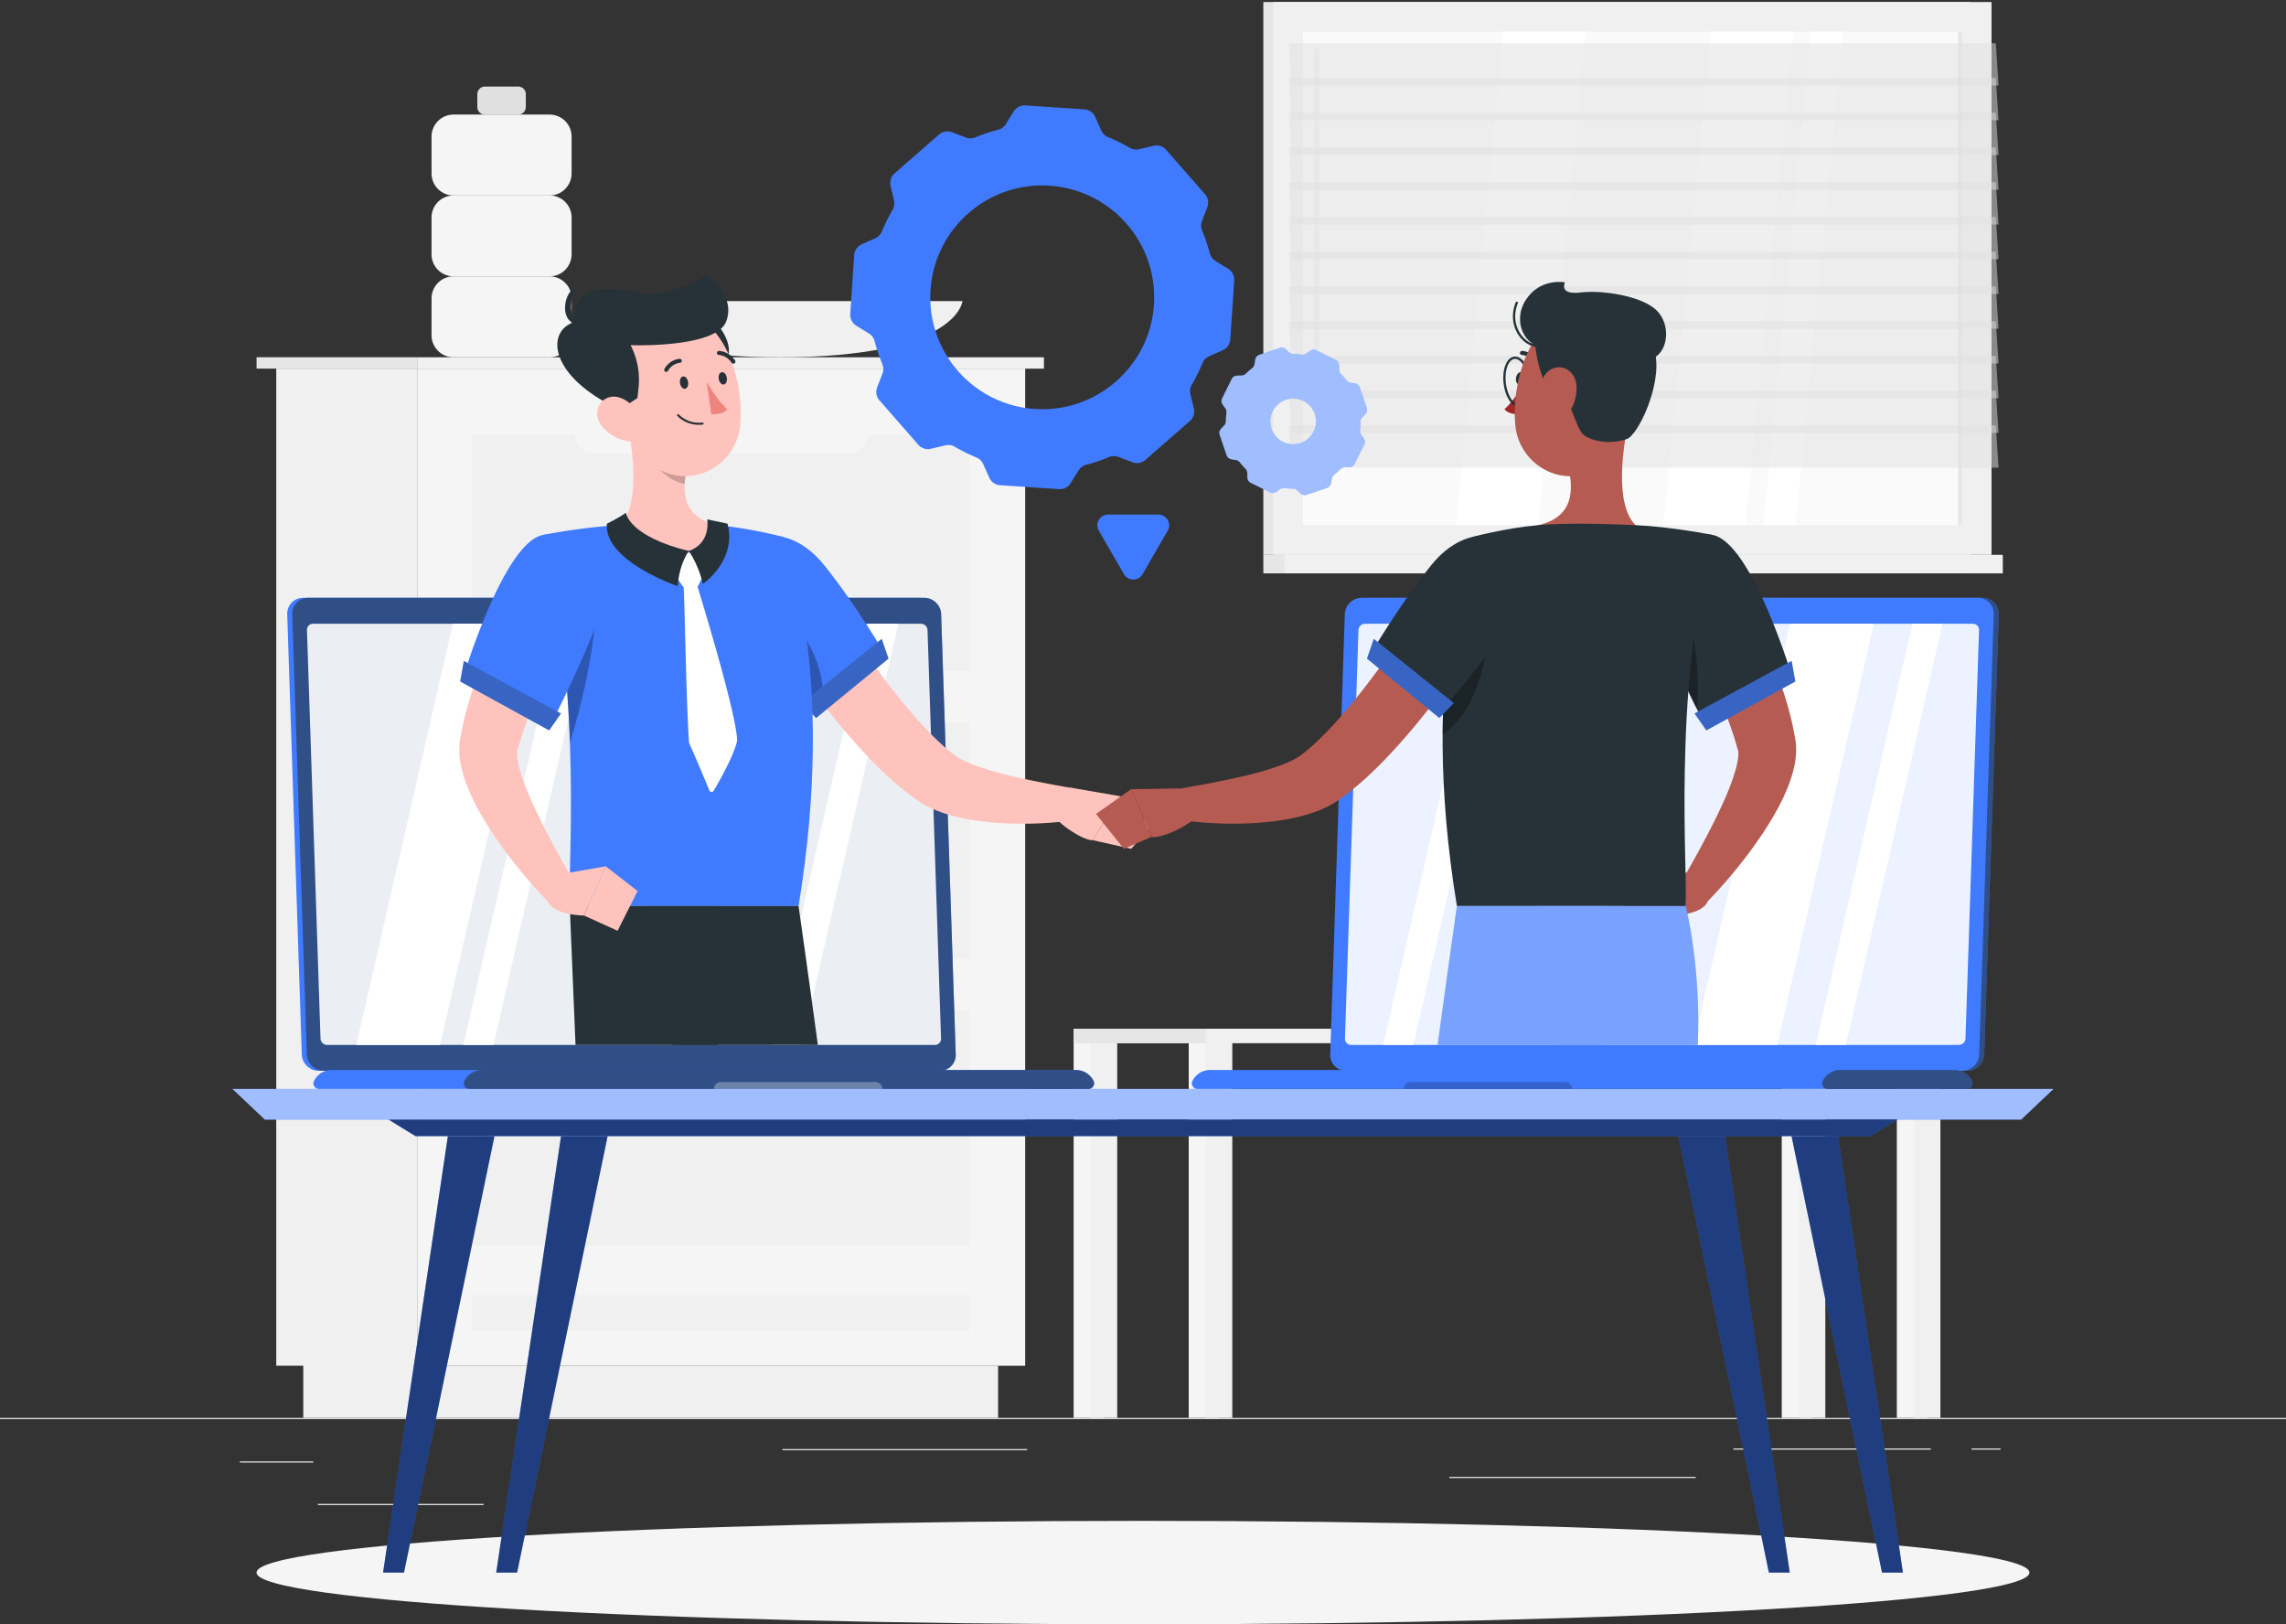 <svg width="380" height="270" fill="none" xmlns="http://www.w3.org/2000/svg"><rect width="100%" height="100%" fill="#333333" stroke="none"/><path d="M380 235.701H0v.19h380v-.19zm-327.925 7.23H39.87v.19h12.205v-.19zm118.674-2.058h-40.683v.19h40.683v-.19zm-90.364 9.114h-27.55v.19h27.55v-.19zm240.586-9.213h-32.825v.19h32.825v-.19zm11.582 0h-4.811v.19h4.811v-.19zm-50.677 4.724H240.92v.19h40.956v-.19z" fill="#EBEBEB"/><path d="M301.226 172.206h-5.046v63.487h5.046v-63.487z" fill="#F5F5F5"/><path d="M303.422 172.206h-4.392v63.487h4.392v-63.487z" fill="#F0F0F0"/><path d="M183.517 172.206h-5.046v63.487h5.046v-63.487z" fill="#F5F5F5"/><path d="M185.714 172.206h-4.393v63.487h4.393v-63.487z" fill="#F0F0F0"/><path d="M320.355 172.206h-5.046v63.487h5.046v-63.487z" fill="#F5F5F5"/><path d="M322.552 172.206h-4.393v63.487h4.393v-63.487z" fill="#F0F0F0"/><path d="M202.646 172.206H197.6v63.487h5.046v-63.487z" fill="#F5F5F5"/><path d="M178.478 173.41h144.073v-2.407H178.478v2.407z" fill="#F0F0F0"/><path d="M178.475 173.41h21.979v-2.407h-21.979v2.407z" fill="#E6E6E6"/><path d="M204.843 172.206h-4.393v63.487h4.393v-63.487z" fill="#F0F0F0"/><path d="M250.526 124.767H236.9v46.239h13.626v-46.239z" fill="#EBEBEB"/><path d="M287.478 171.006h-45.236l-6.832-54.115h45.235l6.833 54.115z" fill="#E0E0E0"/><path d="M290.138 171.006h-46.725l-6.833-54.115h46.725l6.833 54.115z" fill="#F0F0F0"/><path d="M263.925 171.006h-9.067l2.554-54.115h9.067l-2.554 54.115zm10.389 0h-8.922l2.554-54.115h8.922l-2.554 54.115z" fill="#FAFAFA"/><path d="M327.522.337H210.003V92.23h117.519V.337z" fill="#E6E6E6"/><path d="M331.048.337H211.652V92.23h119.396V.337z" fill="#F0F0F0"/><path d="M327.522 92.23H210.003v3.076h117.519V92.23z" fill="#E6E6E6"/><path d="M332.926 92.23H213.53v3.076h119.396V92.23z" fill="#F0F0F0"/><path d="M326.112 87.294V5.267H216.589v82.027h109.523z" fill="#FAFAFA"/><path d="M276.526 87.293l7.904-82.027h13.68l-7.904 82.027h-13.68zm-34.519 0l7.904-82.027h13.68l-7.904 82.027h-13.68z" fill="#fff"/><path d="M218.872 59.487a.381.381 0 01-.38-.38V8.48a.38.38 0 01.76 0v50.636a.374.374 0 01-.38.372z" fill="#F0F0F0"/><path d="M293.14 87.293l7.904-82.027h5.335l-7.904 82.027h-5.335z" fill="#fff"/><path d="M326.116 87.298V5.271h-.623v82.027h.623z" fill="#E6E6E6"/><path opacity=".5" d="M332.219 14.213H214.7l-.456-7.025h117.519l.456 7.025zm0 11.552H214.7l-.456-7.025h117.519l.456 7.025zm0 11.552H214.7l-.456-7.033h117.519l.456 7.033zm0 11.545H214.7l-.456-7.026h117.519l.456 7.026zm0 11.552H214.7l-.456-7.026h117.519l.456 7.026zm0 11.552H214.7l-.456-7.025h117.519l.456 7.025z" fill="#E0E0E0"/><path opacity=".5" d="M332.219 19.985H214.7l-.456-7.025h117.519l.456 7.025zm0 11.553H214.7l-.456-7.026h117.519l.456 7.026zm0 11.552H214.7l-.456-7.026h117.519l.456 7.026zm0 11.552H214.7l-.456-7.026h117.519l.456 7.026zm0 11.544H214.7l-.456-7.025h117.519l.456 7.025zm0 11.552H214.7l-.456-7.025h117.519l.456 7.025z" fill="#E0E0E0"/><path d="M75.4 45.938h15.952a3.664 3.664 0 003.663-3.661v-6.13c0-2.02-1.641-3.66-3.663-3.66H75.4a3.664 3.664 0 00-3.664 3.66v6.13a3.66 3.66 0 003.664 3.66z" fill="#F5F5F5"/><path d="M75.4 32.495h15.952a3.664 3.664 0 003.663-3.661v-6.13c0-2.02-1.641-3.66-3.663-3.66H75.4a3.664 3.664 0 00-3.664 3.66v6.13c0 2.02 1.642 3.66 3.664 3.66z" fill="#F5F5F5"/><path d="M80.613 19.051h5.525c.7 0 1.27-.57 1.27-1.268v-2.127a1.27 1.27 0 00-1.27-1.268h-5.525c-.699 0-1.269.57-1.269 1.268v2.127c0 .699.562 1.268 1.27 1.268z" fill="#E0E0E0"/><path d="M75.4 59.389h15.952a3.664 3.664 0 003.663-3.661v-6.13c0-2.02-1.641-3.66-3.663-3.66H75.4a3.664 3.664 0 00-3.664 3.66v6.13c0 2.02 1.642 3.66 3.664 3.66z" fill="#F5F5F5"/><path d="M159.995 50.047s-.767 9.342-30.324 9.342c-29.556 0-30.324-9.342-30.324-9.342h60.648zM69.342 61.272H45.92V227.02h23.423V61.272zm96.574 165.748H50.411v8.673h115.505v-8.673z" fill="#F0F0F0"/><path d="M69.344 227.027h101.072V61.279H69.344v165.748z" fill="#F5F5F5"/><path d="M78.547 159.29h82.658v-39.114H78.547v39.114zm0 47.837h82.658v-39.114H78.547v39.114zm0 14.109h82.658v-5.962H78.547v5.962z" fill="#F0F0F0"/><path d="M140.881 123.271h-42.02a3.288 3.288 0 01-3.283-3.281 3.288 3.288 0 013.283-3.281h42.02a3.287 3.287 0 013.283 3.281 3.288 3.288 0 01-3.283 3.281z" fill="#F5F5F5"/><path d="M78.547 111.446h82.658V72.331H78.547v39.115z" fill="#F0F0F0"/><path d="M140.881 75.43h-42.02a3.288 3.288 0 01-3.283-3.282 3.288 3.288 0 013.283-3.28h42.02a3.288 3.288 0 013.283 3.28 3.288 3.288 0 01-3.283 3.282zm0 95.682h-42.02a3.288 3.288 0 01-3.283-3.281 3.288 3.288 0 013.283-3.281h42.02a3.287 3.287 0 013.283 3.281c0 1.8-1.474 3.281-3.283 3.281z" fill="#F5F5F5"/><path d="M173.531 59.389H69.335v1.89H173.53v-1.89z" fill="#F0F0F0"/><path d="M42.648 61.273h26.691V59.38H42.648v1.892z" fill="#E6E6E6"/><path d="M190 270c81.383 0 147.356-3.849 147.356-8.598 0-4.748-65.973-8.597-147.356-8.597s-147.356 3.849-147.356 8.597c0 4.749 65.973 8.598 147.356 8.598z" fill="#F5F5F5"/><path d="M335.966 186.112H44.034l-5.38-5.096h302.692l-5.38 5.096z" fill="#407BFF"/><path opacity=".5" d="M335.966 186.112H44.034l-5.38-5.096h302.692l-5.38 5.096z" fill="#fff"/><path d="M310.931 188.854H69.069l-4.461-2.742h250.784l-4.461 2.742z" fill="#407BFF"/><path opacity=".5" d="M310.931 188.854H69.069l-4.461-2.742h250.784l-4.461 2.742z" fill="#000"/><path d="M67.154 261.402H63.68l10.77-72.548h7.744l-15.04 72.548z" fill="#407BFF"/><path opacity=".5" d="M67.154 261.402H63.68l10.77-72.548h7.744l-15.04 72.548z" fill="#000"/><path d="M85.956 261.402H82.49l10.77-72.548h7.744l-15.048 72.548z" fill="#407BFF"/><path opacity=".5" d="M85.956 261.402H82.49l10.77-72.548h7.744l-15.048 72.548z" fill="#000"/><path d="M312.846 261.402h3.474l-10.77-72.548h-7.744l15.04 72.548z" fill="#407BFF"/><path opacity=".5" d="M312.846 261.402h3.474l-10.77-72.548h-7.744l15.04 72.548z" fill="#000"/><path d="M294.044 261.402h3.466l-10.77-72.548h-7.744l15.048 72.548z" fill="#407BFF"/><path opacity=".5" d="M294.044 261.402h3.466l-10.77-72.548h-7.744l15.048 72.548z" fill="#000"/><path d="M170.453 17.525l9.811.653a2.1 2.1 0 011.779 1.238l1.033 2.301a2.1 2.1 0 001.133 1.079 28.38 28.38 0 013.572 1.77 2.116 2.116 0 001.543.242l2.454-.577a2.1 2.1 0 012.06.66l6.475 7.398a2.09 2.09 0 01.38 2.127l-.897 2.355a2.106 2.106 0 00.038 1.564c.51 1.223.935 2.484 1.277 3.775.137.524.456.98.92 1.26l2.143 1.33a2.091 2.091 0 01.988 1.921l-.654 9.806a2.098 2.098 0 01-1.238 1.777l-2.303 1.033c-.494.22-.874.63-1.079 1.131a28.446 28.446 0 01-1.771 3.57 2.108 2.108 0 00-.243 1.542l.577 2.453c.175.76-.076 1.55-.661 2.058l-7.402 6.471a2.094 2.094 0 01-2.128.38l-2.356-.896a2.107 2.107 0 00-1.566.038 29.093 29.093 0 01-3.777 1.276 2.07 2.07 0 00-1.262.919l-1.33 2.142a2.092 2.092 0 01-1.923.987l-9.811-.653a2.102 2.102 0 01-1.779-1.238l-1.033-2.302a2.1 2.1 0 00-1.133-1.078 28.447 28.447 0 01-3.572-1.77 2.114 2.114 0 00-1.542-.243l-2.455.578a2.1 2.1 0 01-2.06-.661l-6.475-7.398a2.09 2.09 0 01-.38-2.126l.897-2.355a2.101 2.101 0 00-.038-1.564 27.982 27.982 0 01-1.277-3.783 2.07 2.07 0 00-.92-1.26l-2.143-1.33a2.091 2.091 0 01-.988-1.921l.654-9.806a2.098 2.098 0 011.239-1.777l2.295-1.033c.494-.22.874-.63 1.079-1.131a28.93 28.93 0 011.771-3.578 2.11 2.11 0 00.243-1.541l-.578-2.454c-.174-.76.076-1.55.662-2.058l7.402-6.47a2.093 2.093 0 012.128-.38l2.356.896a2.11 2.11 0 001.566-.038 29.417 29.417 0 013.777-1.276 2.07 2.07 0 001.261-.92l1.33-2.141a2.133 2.133 0 011.931-.972zm-15.77 30.66c-.684 10.247 7.068 19.11 17.328 19.794 10.252.683 19.121-7.071 19.805-17.317.684-10.246-7.075-19.11-17.328-19.793-10.26-.683-19.121 7.071-19.805 17.317zm54.659 10.793l3.374-1.139c.365-.121.76-.038 1.034.228l.562.524c.19.182.441.274.707.274.464 0 .927.03 1.383.09.259.031.525-.022.738-.182l.623-.448c.311-.22.714-.258 1.056-.083l3.192 1.58c.342.167.563.508.57.896l.023.767c.008.266.122.509.304.691.327.327.631.676.912 1.04.16.206.388.35.646.395l.76.122c.372.06.684.327.813.684l1.14 3.372c.122.364.038.76-.228 1.033l-.524.562c-.183.19-.274.44-.274.706 0 .463-.03.927-.091 1.382-.03.259.023.524.175.737l.448.623c.221.311.259.714.084 1.056l-1.581 3.19a1.015 1.015 0 01-.897.57l-.767.022c-.266.007-.51.121-.692.304-.327.326-.676.63-1.041.911a1.05 1.05 0 00-.395.646l-.122.76a1.054 1.054 0 01-.684.812l-3.374 1.14c-.365.12-.76.037-1.034-.229l-.562-.524a1.007 1.007 0 00-.707-.273c-.464 0-.927-.03-1.383-.091a1.022 1.022 0 00-.738.182l-.623.448a1.02 1.02 0 01-1.056.084l-3.192-1.58a1.013 1.013 0 01-.57-.896l-.023-.767a1.021 1.021 0 00-.304-.692 10.723 10.723 0 01-.912-1.04 1.056 1.056 0 00-.646-.395l-.76-.122a1.053 1.053 0 01-.813-.683l-1.14-3.372a1.01 1.01 0 01.228-1.033l.524-.555c.183-.19.274-.44.274-.706 0-.463.03-.927.091-1.382a1.054 1.054 0 00-.175-.737l-.448-.623a1.016 1.016 0 01-.084-1.056l1.581-3.19c.167-.341.509-.562.897-.57l.767-.022a1.02 1.02 0 00.692-.304c.327-.326.676-.63 1.041-.911.205-.16.35-.388.395-.646l.122-.76c.053-.387.319-.698.684-.82zm2.014 12.29a3.807 3.807 0 004.826 2.384 3.803 3.803 0 002.386-4.823 3.807 3.807 0 00-4.826-2.385 3.798 3.798 0 00-2.386 4.823z" fill="#407BFF"/><path opacity=".5" d="M209.342 58.978l3.374-1.139c.365-.121.76-.038 1.034.228l.562.524c.19.182.441.274.707.274.464 0 .927.03 1.383.09.259.031.525-.022.738-.182l.623-.448c.311-.22.714-.258 1.056-.083l3.192 1.58c.342.167.563.508.57.896l.023.767c.008.266.122.509.304.691.327.327.631.676.912 1.04.16.206.388.35.646.395l.76.122c.372.06.684.327.813.684l1.14 3.372c.122.364.038.76-.228 1.033l-.524.562c-.183.19-.274.44-.274.706 0 .463-.03.927-.091 1.382-.03.259.023.524.175.737l.448.623c.221.311.259.714.084 1.056l-1.581 3.19a1.015 1.015 0 01-.897.57l-.767.022c-.266.007-.51.121-.692.304-.327.326-.676.63-1.041.911a1.05 1.05 0 00-.395.646l-.122.76a1.054 1.054 0 01-.684.812l-3.374 1.14c-.365.12-.76.037-1.034-.229l-.562-.524a1.007 1.007 0 00-.707-.273c-.464 0-.927-.03-1.383-.091a1.022 1.022 0 00-.738.182l-.623.448a1.02 1.02 0 01-1.056.084l-3.192-1.58a1.013 1.013 0 01-.57-.896l-.023-.767a1.021 1.021 0 00-.304-.692 10.723 10.723 0 01-.912-1.04 1.056 1.056 0 00-.646-.395l-.76-.122a1.053 1.053 0 01-.813-.683l-1.14-3.372a1.01 1.01 0 01.228-1.033l.524-.555c.183-.19.274-.44.274-.706 0-.463.03-.927.091-1.382a1.054 1.054 0 00-.175-.737l-.448-.623a1.016 1.016 0 01-.084-1.056l1.581-3.19c.167-.341.509-.562.897-.57l.767-.022a1.02 1.02 0 00.692-.304c.327-.326.676-.63 1.041-.911.205-.16.35-.388.395-.646l.122-.76c.053-.387.319-.698.684-.82zm2.014 12.29a3.807 3.807 0 004.826 2.384 3.803 3.803 0 002.386-4.823 3.807 3.807 0 00-4.826-2.385 3.798 3.798 0 00-2.386 4.823z" fill="#fff"/><path d="M189.924 95.45l4.18-7.238c.684-1.185-.175-2.674-1.543-2.674h-8.36c-1.375 0-2.227 1.481-1.543 2.674l4.18 7.238c.684 1.185 2.402 1.185 3.086 0zm-136.96 82.543h102.448a2.618 2.618 0 002.622-2.711l-2.424-73.194c-.046-1.488-1.307-2.711-2.804-2.711H50.366a2.619 2.619 0 00-2.623 2.711l2.425 73.194c.045 1.496 1.307 2.711 2.796 2.711z" fill="#407BFF"/><path d="M53.8 177.993h102.448a2.618 2.618 0 002.622-2.711l-2.424-73.194c-.046-1.488-1.307-2.711-2.804-2.711H51.202a2.619 2.619 0 00-2.623 2.711l2.425 73.194c.045 1.496 1.307 2.711 2.796 2.711z" fill="#407BFF"/><path opacity=".6" d="M53.8 177.993h102.448a2.618 2.618 0 002.622-2.711l-2.424-73.194c-.046-1.488-1.307-2.711-2.804-2.711H51.202a2.619 2.619 0 00-2.623 2.711l2.425 73.194c.045 1.496 1.307 2.711 2.796 2.711z" fill="#263238"/><path d="M55.123 177.864h123.735c1.292 0 2.41.752 2.926 1.823a.93.93 0 01-.858 1.329H53.056c-.7 0-1.156-.714-.86-1.329a3.238 3.238 0 012.927-1.823z" fill="#407BFF"/><path opacity=".6" d="M178.858 177.864H80.119a3.25 3.25 0 00-2.926 1.823.93.93 0 00.859 1.329h102.874c.699 0 1.155-.714.858-1.329a3.254 3.254 0 00-2.926-1.823z" fill="#263238"/><path opacity=".3" d="M119.837 179.869h25.688a1.15 1.15 0 011.147 1.147h-27.99c0-.63.516-1.147 1.155-1.147z" fill="#fff"/><path opacity=".9" d="M156.431 172.639l-2.25-67.9a1.108 1.108 0 00-1.094-1.056H52.045c-.578 0-1.041.479-1.019 1.056l2.25 67.9c.023.577.51 1.055 1.094 1.055h101.042c.578 0 1.034-.478 1.019-1.055z" fill="#fff"/><path d="M73.158 173.694H59.227l16.059-70.011h13.93l-16.058 70.011zm8.876 0h-5.016l16.06-70.011h5.015l-16.059 70.011zm51.24 0h-5.009l16.059-70.011h5.008l-16.058 70.011z" fill="#fff"/><path opacity=".4" d="M101.703 101.648c.015.44.38.797.821.797a.763.763 0 00.768-.797.828.828 0 00-.821-.798.768.768 0 00-.768.798z" fill="#fff"/><path d="M134.322 94.174c1.353 2.157 2.797 4.451 4.249 6.646a335.724 335.724 0 004.461 6.562c3.025 4.314 6.179 8.529 9.553 12.327 1.695 1.868 3.435 3.676 5.206 5.111l.654.524c.152.107.258.22.448.334.327.236.775.471 1.224.707.935.471 2.029.888 3.177 1.261 1.147.387 2.356.729 3.587 1.04 1.231.319 2.5.608 3.777.874 2.546.539 5.206 1.032 7.767 1.473v5.332c-1.459.212-2.835.319-4.256.417-1.413.107-2.827.137-4.248.145-2.85-.008-5.731-.19-8.71-.691-1.489-.274-3.009-.616-4.598-1.162-.805-.289-1.603-.593-2.455-1.049-.41-.197-.851-.478-1.276-.736l-.981-.684c-2.553-1.845-4.727-3.843-6.764-5.916-4.043-4.147-7.562-8.537-10.86-13.041a160.706 160.706 0 01-4.758-6.866c-1.535-2.339-3.009-4.633-4.453-7.124l9.256-5.484z" fill="#FFC3BD"/><path d="M121.532 95.632c-.745 6.669 15.139 22.603 15.139 22.603l10.754-8.962s-5.077-8.704-10.443-15.35c-6.11-7.572-14.607-5.825-15.45 1.709z" fill="#407BFF"/><path opacity=".3" d="M130.226 100.379c-4.248-4.526-6.278-5.734-8.717-3.926.327 7.048 15.169 21.782 15.169 21.782.996-7.564-2.857-12.418-6.452-17.856z" fill="#000"/><path d="M146.566 106.197l1.132 3.281-12.038 9.874-2.379-2.476 13.285-10.679z" fill="#407BFF"/><path opacity=".3" d="M146.566 106.197l1.132 3.281-12.038 9.874-2.379-2.476 13.285-10.679z" fill="#263238"/><path d="M177.878 130.919l8.352 1.436-4.598 7.298c-1.086.175-5.456-2.187-7.379-5.111l3.625-3.623z" fill="#FFC3BD"/><path d="M191.368 137.314l-3.336 3.782-6.4-1.443 4.598-7.299 5.138 4.96z" fill="#FFC3BD"/><path d="M130.188 89.26s9.128 21.433 2.554 61.353H94.749c-.463-5.825 2.212-34.261-4.362-61.717 0 0 6.467-1.307 12.661-1.603 4.849-.235 11.872-.387 16.15 0 5.64.509 10.99 1.967 10.99 1.967z" fill="#407BFF"/><path opacity=".3" d="M98.868 95.67c.79 4.519-.258 15.335-4.134 27.829-.35-9.616-1.315-20.765-3.732-31.877v-.053c2.493-.251 7.114-.129 7.866 4.101z" fill="#000"/><path d="M104.014 69.118c1.2 5.195 2.546 14.704-.973 18.175 0 0 1.52 4.299 11.172 4.299 10.617 0 4.978-4.299 4.978-4.299-5.845-1.382-5.845-5.681-4.971-9.714l-10.206-8.461z" fill="#FFC3BD"/><path d="M114.874 91.987l2.265 2.415a.486.486 0 01.083.539l-1.14 2.385a.48.48 0 01-.418.273l-1.725.084a.492.492 0 01-.425-.205l-1.589-2.286a.48.48 0 01.031-.593l2.188-2.59a.492.492 0 01.73-.022z" fill="#fff"/><path d="M114.502 91.592c-1.748 2.559-1.847 5.848-1.847 5.848s-12.335-4.215-11.773-10.382c0 0 2.075-1.01 3.154-1.823 0-.008.403 3.881 10.466 6.357zm0 0c1.748 2.559 2.333 5.476 2.333 5.476s5.715-3.912 4.096-10.018c0 0-1.831-.387-3.367-.722 0 0 .707 3.942-3.062 5.264z" fill="#263238"/><path d="M115.9 97.349c.775 2.521 6.49 21.22 6.635 25.694 0 .038 0 .076-.008.114-.524 2.408-2.918 6.63-3.891 8.286a.403.403 0 01-.722-.053c-.669-1.625-2.288-5.537-3.344-7.823-.023-.046-.03-.091-.038-.137-.509-8.164-.638-20.856-.889-25.937a.396.396 0 01.403-.418h1.466a.387.387 0 01.388.274z" fill="#fff"/><path opacity=".2" d="M108.178 72.566l6.042 5.005c-.212.957-.364 1.922-.395 2.864-2.227-.32-5.35-2.75-5.662-5.066-.167-1.155-.159-2.264.015-2.803z" fill="#000"/><path d="M118.894 53.677c1.437 1.071 3.892 5.605.753 6.783-3.147 1.177-4.271-9.41-.753-6.783z" fill="#263238"/><path d="M102.144 62.89c1.444 6.92 1.93 11.02 5.981 14.21 6.095 4.793 14.265.654 14.927-6.478.592-6.418-1.862-16.649-9.113-18.669-7.144-1.99-13.239 4.025-11.795 10.937z" fill="#FFC3BD"/><path d="M103.048 68.1l2.911-1.936.183-1.687a12.554 12.554 0 00-1.315-7.101s14.113.524 15.861-3.889c1.756-4.413-3.23-7.732-3.23-7.732s-4.993 2.856-8.368 3.092c-3.374.235-13.687-3.98-13.687 4.731-4.545 1.405-4.4 8.902 7.645 14.522z" fill="#263238"/><path d="M95.935 53.92s-1.87-1.488-.479-6.015c-1.71.858-2.53 5.476.479 6.015z" fill="#263238"/><path d="M100.1 70.91c1.223 1.489 3.009 2.31 4.575 2.469 2.356.25 3.063-1.922 2.021-3.92-.942-1.792-3.298-4.085-5.472-3.41-2.143.676-2.53 3.16-1.124 4.861z" fill="#FFC3BD"/><path d="M135.949 173.695h-24.275a2289.822 2289.822 0 00-3.936-23.082h25.004s1.406 9.745 3.207 23.082z" fill="#263238"/><path d="M95.669 173.695l-.958-23.082h24.518s.121 10.033.175 23.082H95.669zm17.366-110.023c.083.57.448.995.821.95.372-.038.608-.532.524-1.102-.084-.57-.448-.995-.821-.949-.372.038-.608.532-.524 1.101zm6.437-.706c.084.57.448.995.821.95.372-.039.608-.532.524-1.102-.083-.57-.448-.995-.821-.95-.372.039-.608.532-.524 1.102z" fill="#263238"/><path d="M117.466 63.475s1.77 3.129 3.427 4.55c-.874 1.047-2.645.804-2.645.804l-.782-5.354z" fill="#ED847E"/><path d="M115.626 70.584c.365.038.76.038 1.178-.008a.169.169 0 00.152-.182.169.169 0 00-.182-.152c-2.5.273-3.922-1.337-3.937-1.352a.167.167 0 00-.251.22c.038.061 1.102 1.269 3.04 1.474zm-4.917-8.764a.329.329 0 00.327-.168c.714-1.26 1.923-1.337 1.976-1.337a.337.337 0 00.319-.35.327.327 0 00-.349-.318c-.069 0-1.627.083-2.531 1.678a.33.33 0 00.129.456c.038.023.084.03.129.038zm11.172-1.368a.333.333 0 00.312-.517c-1.049-1.564-2.599-1.602-2.668-1.602a.338.338 0 00-.015.676c.061 0 1.277.053 2.113 1.306a.43.43 0 00.258.137z" fill="#263238"/><path d="M97.637 99.567l-1.687 2.901c-.57.995-1.125 2.005-1.664 3.015a186.103 186.103 0 00-3.147 6.122c-.98 2.058-1.923 4.124-2.766 6.205a73.875 73.875 0 00-1.17 3.122l-.533 1.557-.456 1.549-.114.387-.06.198c-.023.068-.008.023-.016.045-.022.008-.038.084-.053.175-.03.197-.03.516 0 .889.061.752.266 1.693.563 2.658.6 1.937 1.451 4.025 2.424 6.076 1.923 4.124 4.264 8.286 6.566 12.342l-4.202 3.281c-1.794-1.8-3.405-3.63-4.986-5.56a79.765 79.765 0 01-4.476-6.045c-1.384-2.142-2.736-4.345-3.83-6.904-.548-1.284-1.05-2.651-1.4-4.269a13.139 13.139 0 01-.288-2.696c.008-.516.03-1.04.122-1.618l.068-.402.046-.243.098-.486c.472-2.636 1.209-5.119 2.007-7.573.798-2.445 1.748-4.8 2.743-7.124a101.787 101.787 0 013.284-6.79c.592-1.101 1.2-2.202 1.824-3.288a61.55 61.55 0 012.006-3.289l9.097 5.765z" fill="#FFC3BD"/><path d="M90.387 88.896c-6.688.979-13.574 24.251-13.574 24.251l14.387 7.959s5.83-11.066 8.61-19.284c2.912-8.612-2.256-13.975-9.423-12.926z" fill="#407BFF"/><path d="M77.102 109.865l-.608 3.418 14.79 8.127 1.968-2.81-16.15-8.735z" fill="#407BFF"/><path opacity=".3" d="M77.102 109.865l-.608 3.418 14.79 8.127 1.968-2.81-16.15-8.735z" fill="#263238"/><path d="M93.632 145.236l7.076-1.231-3.633 8.18s-6.453-.038-6.156-3.364l2.713-3.585z" fill="#FFC3BD"/><path d="M105.982 148.114l-3.321 6.608-5.586-2.537 3.625-8.18 5.282 4.109z" fill="#FFC3BD"/><path d="M327.036 177.993H224.58a2.618 2.618 0 01-2.622-2.711l2.424-73.194c.046-1.489 1.308-2.711 2.805-2.711h102.448a2.619 2.619 0 012.622 2.711l-2.425 73.194c-.045 1.496-1.307 2.711-2.796 2.711z" fill="#407BFF"/><path opacity=".6" d="M327.036 177.993H224.58a2.618 2.618 0 01-2.622-2.711l2.424-73.194c.046-1.489 1.308-2.711 2.805-2.711h102.448a2.619 2.619 0 012.622 2.711l-2.425 73.194c-.045 1.496-1.307 2.711-2.796 2.711z" fill="#263238"/><path d="M326.2 177.993H223.744a2.618 2.618 0 01-2.622-2.711l2.424-73.194c.046-1.489 1.308-2.711 2.805-2.711h102.448a2.619 2.619 0 012.622 2.711l-2.425 73.194c-.045 1.496-1.307 2.711-2.796 2.711z" fill="#407BFF"/><path d="M324.877 177.864H201.142c-1.292 0-2.41.752-2.926 1.823a.93.93 0 00.858 1.329h127.87c.7 0 1.156-.714.859-1.329a3.236 3.236 0 00-2.926-1.823z" fill="#407BFF"/><path opacity=".6" d="M324.877 177.864h-18.962a3.25 3.25 0 00-2.926 1.823.931.931 0 00.859 1.329h23.096c.7 0 1.156-.714.859-1.329a3.236 3.236 0 00-2.926-1.823z" fill="#263238"/><path opacity=".2" d="M260.163 179.869h-25.688a1.15 1.15 0 00-1.147 1.147h27.99c0-.63-.516-1.147-1.155-1.147z" fill="#000"/><path opacity=".9" d="M223.569 172.639l2.25-67.9a1.108 1.108 0 011.094-1.056h101.042c.578 0 1.041.479 1.019 1.056l-2.25 67.9a1.107 1.107 0 01-1.094 1.055H224.595a1.023 1.023 0 01-1.026-1.055z" fill="#fff"/><path d="M295.427 173.694h-13.931l16.059-70.011h13.931l-16.059 70.011zm-60.488 0h-5.016l16.059-70.011h5.008l-16.051 70.011zm71.911 0h-5.016l16.059-70.011h5.016l-16.059 70.011z" fill="#fff"/><path opacity=".4" d="M278.297 101.648a.827.827 0 01-.821.797.763.763 0 01-.768-.797.828.828 0 01.821-.798c.433 0 .783.357.768.798z" fill="#000"/><path d="M270.91 69.118c-1.201 5.195-2.546 14.704.972 18.175 0 0-1.52 4.299-11.172 4.299-10.617 0-4.978-4.299-4.978-4.299 5.845-1.382 5.845-5.681 4.971-9.714l10.207-8.461z" fill="#B55B52"/><path d="M286.376 93.794a59.927 59.927 0 012.006 3.289 115.027 115.027 0 011.824 3.289 97.834 97.834 0 013.283 6.79c.996 2.324 1.946 4.678 2.744 7.124.798 2.453 1.535 4.937 2.006 7.572l.099.486.046.243.068.403c.091.585.114 1.109.122 1.618a13.752 13.752 0 01-.289 2.696c-.35 1.618-.851 2.985-1.399 4.268-1.094 2.56-2.447 4.77-3.83 6.904a77.032 77.032 0 01-4.476 6.046c-1.581 1.929-3.192 3.767-4.986 5.559l-4.203-3.281c2.303-4.063 4.644-8.225 6.567-12.342.98-2.043 1.824-4.131 2.424-6.076.296-.964.502-1.906.562-2.658.031-.372.031-.691 0-.889-.022-.083-.038-.159-.053-.174-.007-.015 0 .022-.015-.046l-.061-.197-.114-.388-.456-1.549-.532-1.557c-.349-1.041-.76-2.081-1.17-3.122a117.265 117.265 0 00-2.767-6.205 184.28 184.28 0 00-3.146-6.121 105.819 105.819 0 00-1.664-3.016l-1.688-2.901 9.098-5.765z" fill="#B65B52"/><path d="M284.544 88.896c6.688.979 13.574 24.251 13.574 24.251l-14.395 7.967s-5.829-11.066-8.611-19.284c-2.91-8.62 2.258-13.983 9.432-12.934z" fill="#263238"/><path opacity=".3" d="M280.189 101.648l-1.087 9.972a217.695 217.695 0 002.98 6.266c.311-4.026.304-10.497-1.893-16.238z" fill="#000"/><path d="M297.821 109.865l.616 3.418-14.79 8.127-1.968-2.81 16.142-8.735z" fill="#407BFF"/><path opacity=".3" d="M297.821 109.865l.616 3.418-14.79 8.127-1.968-2.81 16.142-8.735z" fill="#263238"/><path d="M281.299 145.236l-7.076-1.231 3.633 8.18s6.452-.038 6.156-3.364l-2.713-3.585z" fill="#B55B52"/><path d="M268.949 148.114l3.321 6.608 5.586-2.537-3.633-8.18-5.274 4.109z" fill="#B55B52"/><path d="M244.735 89.26s-9.127 21.433-2.553 61.353h37.992c.464-5.825-2.212-34.261 4.362-61.718 0 0-6.467-1.306-12.661-1.602-4.849-.236-11.871-.388-16.15 0-5.639.509-10.99 1.967-10.99 1.967z" fill="#263238"/><path opacity=".3" d="M240.654 107.595c-.486 4.146-.821 8.977-.844 14.468 5.168-3.364 7.008-11.081 7.737-16.671l-6.893 2.203z" fill="#000"/><path d="M249.873 99.65c-1.444 2.499-2.919 4.785-4.454 7.124a155.782 155.782 0 01-4.757 6.866c-3.306 4.504-6.818 8.894-10.861 13.041-2.037 2.073-4.203 4.071-6.756 5.917l-.981.683c-.425.258-.866.539-1.276.737-.844.448-1.65.759-2.455 1.048-1.589.539-3.109.889-4.598 1.162-2.987.501-5.86.676-8.71.691a60.406 60.406 0 01-4.248-.144c-1.421-.099-2.789-.205-4.256-.418v-5.332c2.561-.44 5.221-.934 7.767-1.473a83.225 83.225 0 003.777-.873 40.454 40.454 0 003.587-1.041c1.148-.372 2.242-.79 3.177-1.261.449-.243.897-.471 1.224-.706.19-.114.304-.236.448-.334l.654-.524c1.771-1.436 3.511-3.243 5.206-5.112 3.367-3.797 6.521-8.013 9.553-12.327a332.731 332.731 0 004.461-6.562c1.452-2.195 2.896-4.488 4.249-6.645l9.249 5.483z" fill="#B65B52"/><path d="M253.392 95.632c.744 6.669-14.121 22.839-14.121 22.839l-11.773-9.206s5.077-8.703 10.443-15.349c6.11-7.565 14.607-5.818 15.451 1.716z" fill="#263238"/><path d="M228.365 106.197l-1.133 3.281 12.031 9.874 2.387-2.476-13.285-10.679z" fill="#407BFF"/><path opacity=".3" d="M228.365 106.197l-1.133 3.281 12.031 9.874 2.387-2.476-13.285-10.679z" fill="#263238"/><path d="M196.506 131.056l-8.474.129 3.412 7.922c1.049.341 5.73-1.314 8.086-3.912l-3.024-4.139z" fill="#B55B52"/><path d="M182.187 135.294l4.629 5.802 4.628-1.989-3.412-7.922-5.845 4.109z" fill="#B55B52"/><path d="M253.346 62.966c-.084.57-.448.995-.821.95-.372-.039-.608-.532-.524-1.102.083-.57.448-.995.821-.95.372.039.608.532.524 1.102z" fill="#263238"/><path d="M253.506 63.475s-1.771 3.129-3.428 4.55c.874 1.047 2.645.804 2.645.804l.783-5.354z" fill="#A02724"/><path d="M252.54 67.667c-1.269 0-2.416-1.83-2.622-4.17-.136-1.549.198-2.97.867-3.706.304-.334.676-.516 1.064-.516h.007c1.27 0 2.417 1.83 2.622 4.17.137 1.549-.197 2.97-.866 3.706-.312.334-.676.509-1.072.516 0 0 .008 0 0 0zm-.684-8.013c-.288 0-.554.137-.79.395-.6.661-.897 1.968-.768 3.418.183 2.074 1.209 3.82 2.242 3.82h.008c.281 0 .547-.129.783-.394.6-.661.897-1.968.767-3.418-.182-2.066-1.208-3.82-2.242-3.82zm3.504.798a.333.333 0 00.312-.517c-1.049-1.564-2.6-1.602-2.668-1.602a.34.34 0 00-.342.334c0 .182.144.342.327.342.061 0 1.277.053 2.113 1.306a.43.43 0 00.258.137z" fill="#263238"/><path d="M272.787 62.89c-1.444 6.92-1.931 11.02-5.981 14.21-6.096 4.793-14.266.654-14.927-6.478-.593-6.418 1.862-16.649 9.113-18.669 7.136-1.99 13.231 4.025 11.795 10.937z" fill="#B55B52"/><path d="M282.226 173.694c.547-13.177-2.014-23.081-2.014-23.081h-24.518s2.843 10.033 2.797 23.081h23.735z" fill="#407BFF"/><path opacity=".3" d="M282.226 173.694c.547-13.177-2.014-23.081-2.014-23.081h-24.518s2.843 10.033 2.797 23.081h23.735z" fill="#fff"/><path d="M257.769 64.971c-1.353-.676-3.04-7.428-2.576-9.828.463-2.408 5.913-4.982 11.271-4.01 5.365.972 7.66 2.848 8.694 7.724 1.079 5.066-2.827 13.489-4.758 14.134-2.584.866-5.304.494-7.022-.592-1.718-1.086-2.614-8.818-5.609-7.428z" fill="#263238"/><path d="M256.348 57.566c-2.614.144-5.107-4.01-2.706-7.724 2.41-3.714 6.506-2.91 6.506-2.91s-1.094 2.135 2.554 1.687c3.655-.44 10.442.57 12.813 3.121 2.926 3.145 1.163 9.327-3.253 7.808-4.408-1.519-15.914-1.982-15.914-1.982z" fill="#263238"/><path d="M255.649 57.665c-.981 0-2.022-.517-2.827-1.444-1.08-1.245-1.878-3.463-.867-5.962a.194.194 0 01.251-.106.193.193 0 01.106.25c-.95 2.34-.212 4.413.798 5.568.89 1.025 2.075 1.504 3.094 1.246a.192.192 0 01.228.136c.022.099-.038.205-.137.228-.213.06-.433.084-.646.084z" fill="#263238"/><path d="M262.063 64.098c.137 1.921-.593 3.744-1.619 4.944-1.535 1.8-3.549.714-4.164-1.45-.555-1.953-.426-5.234 1.618-6.236 2.014-.995 4.006.539 4.165 2.742z" fill="#B55B52"/><path d="M238.982 173.694h27.246c2.181-13.177.965-23.081.965-23.081h-25.004s-1.406 9.745-3.207 23.081z" fill="#407BFF"/><path opacity=".3" d="M238.982 173.694h27.246c2.181-13.177.965-23.081.965-23.081h-25.004s-1.406 9.745-3.207 23.081z" fill="#fff"/></svg>